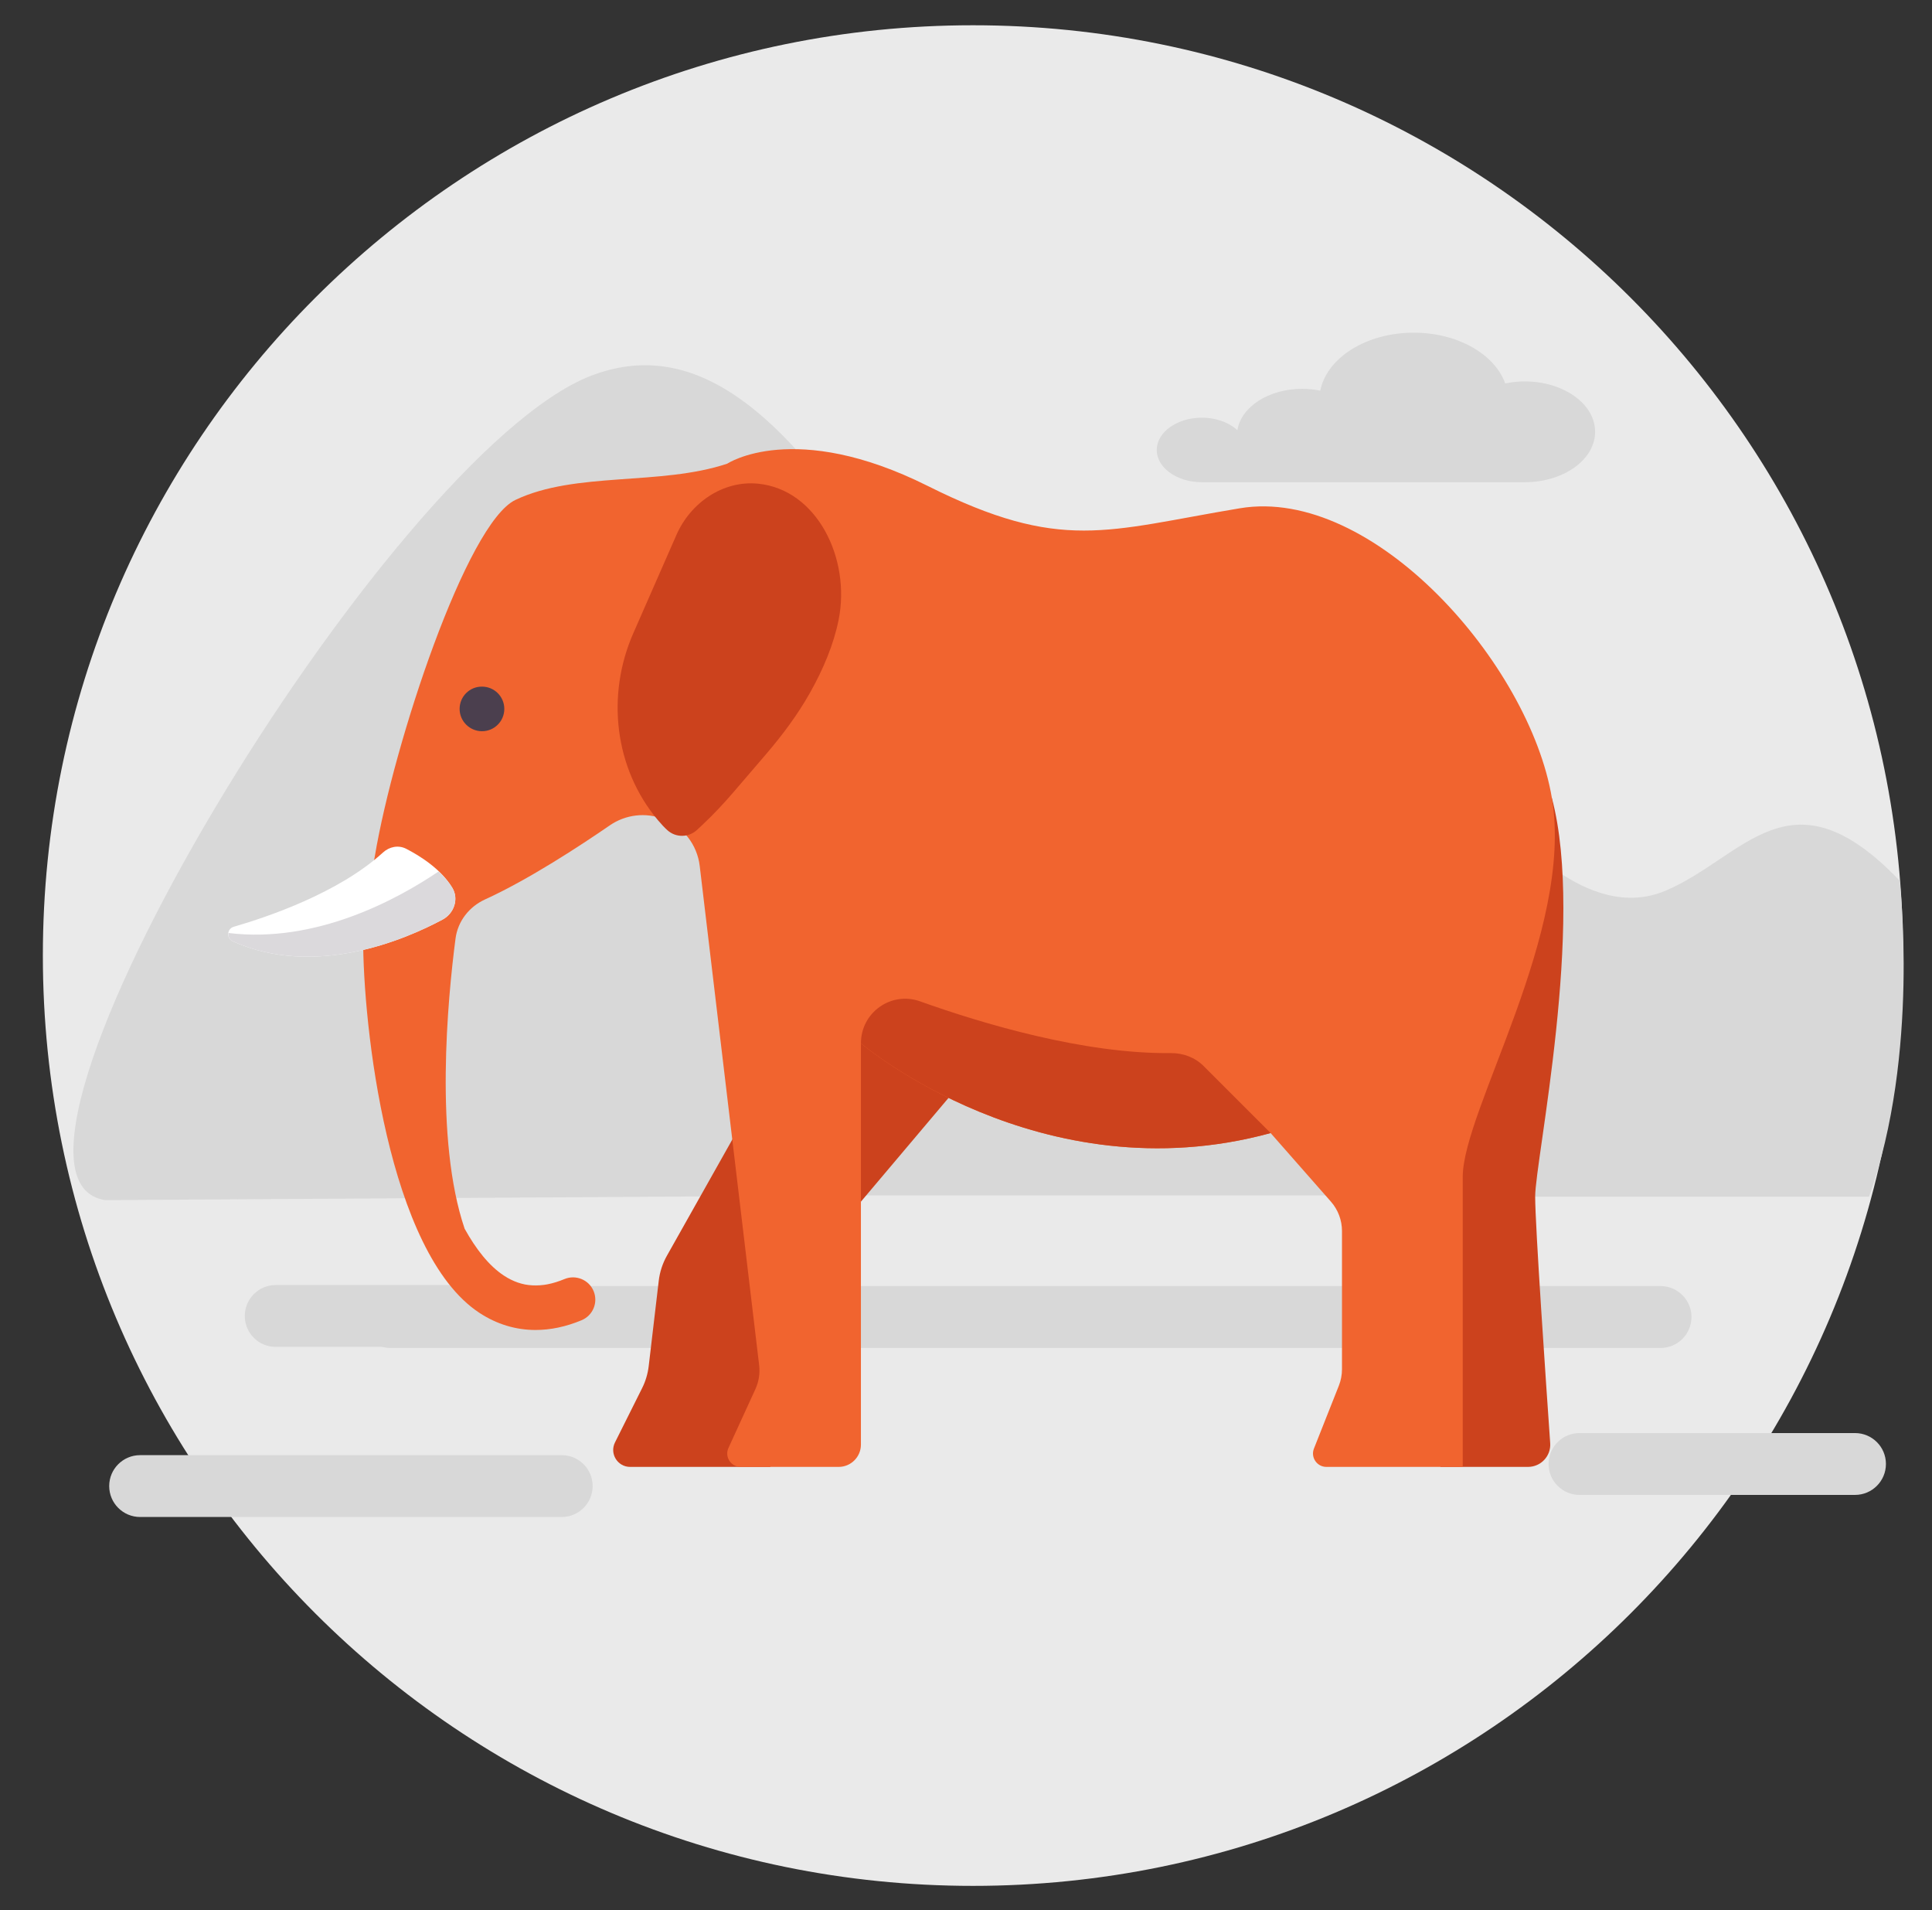 <?xml version="1.0" encoding="utf-8"?>
<!-- Generator: Adobe Illustrator 15.0.0, SVG Export Plug-In . SVG Version: 6.00 Build 0)  -->
<!DOCTYPE svg PUBLIC "-//W3C//DTD SVG 1.1//EN" "http://www.w3.org/Graphics/SVG/1.1/DTD/svg11.dtd">
<svg version="1.1" id="Capa_1" xmlns="http://www.w3.org/2000/svg" xmlns:xlink="http://www.w3.org/1999/xlink" x="0px" y="0px"
	 width="612px" height="605px" viewBox="0 93.5 612 605" enable-background="new 0 93.5 612 605" xml:space="preserve">
<rect x="0" y="93.5" width="612" height="605" fill="#333333" stroke="none"/>
<g>
	<path fill-rule="evenodd" clip-rule="evenodd" fill="#EAEAEA" d="M602.837,396.13c0,162.715-131.902,294.63-294.63,294.63
		c-162.715,0-294.63-131.915-294.63-294.63S145.492,101.5,308.207,101.5C470.935,101.5,602.837,233.415,602.837,396.13z"/>
	<path fill-rule="evenodd" clip-rule="evenodd" fill="#D8D8D8" d="M113.904,510.602c0-5.411,4.389-9.8,9.793-9.8h402.316
		c5.411,0,9.794,4.389,9.794,9.8l0,0c0,5.411-4.383,9.8-9.794,9.8H123.698C118.293,520.401,113.904,516.013,113.904,510.602
		L113.904,510.602z"/>
	<path fill-rule="evenodd" clip-rule="evenodd" fill="#D8D8D8" d="M587.613,547.354h-24.745h-13.035h-11.711h-13.035h-24.752
		c-5.411,0-9.788,4.377-9.788,9.787c0,5.411,4.377,9.801,9.788,9.801h24.752h13.035h11.711h13.035h24.745
		c5.411,0,9.794-4.39,9.794-9.801C597.407,551.731,593.024,547.354,587.613,547.354z"/>
	<path fill-rule="evenodd" clip-rule="evenodd" fill="#D8D8D8" d="M177.944,554.349h-24.752h-13.035h-8.495h-3.216h-13.035h-8.5
		H93.882h-3.216h-8.501H69.136H44.39c-5.411,0-9.8,4.376-9.8,9.787s4.389,9.8,9.8,9.8h24.746h13.029h8.501h3.216h13.029h8.5h13.035
		h3.216h8.495h13.035h24.752c5.405,0,9.788-4.389,9.788-9.8S183.349,554.349,177.944,554.349z"/>
	<path fill-rule="evenodd" clip-rule="evenodd" fill="#D8D8D8" d="M174.608,500.474h-24.752h-13.029H125.11h-13.029H87.335
		c-5.411,0-9.793,4.39-9.793,9.787c0,5.424,4.383,9.801,9.793,9.801h24.746h13.029h11.717h13.029h24.752
		c5.404,0,9.794-4.377,9.794-9.801C184.402,504.863,180.013,500.474,174.608,500.474z"/>
	<g>
		<path fill-rule="evenodd" clip-rule="evenodd" fill="#D8D8D8" d="M530.081,445.489c0,0-64.476-137.729-105.504-134.803
			c-41.028,2.932-52.746,57.141-93.774,27.842c-41.029-29.312-79.131-150.935-143.601-126.012
			c-64.476,24.897-202.211,253.74-153.854,261.068l237.621-1.476h241.449C512.418,472.108,542.366,471.213,530.081,445.489z"/>
		<path fill="#D8D8D8" d="M482.992,214.294c-2.15,0-4.219,0.233-6.187,0.643c-3.317-9.245-15.034-16.081-28.978-16.081
			c-15.078,0-27.546,7.99-29.607,18.376c-1.829-0.378-3.746-0.593-5.732-0.593c-10.613,0-19.354,5.726-20.515,13.104
			c-2.787-2.56-7.227-4.162-12.184-3.941c-7.101,0.315-12.891,4.452-13.332,9.542c-0.517,5.94,6.067,10.872,14.246,10.872h31.784
			h5.304h13.76h41.344h10.097c12.316,0,22.293-7.151,22.293-15.968C505.285,221.439,495.309,214.294,482.992,214.294z"/>
		<path fill-rule="evenodd" clip-rule="evenodd" fill="#D8D8D8" d="M474.208,369.984l4.036-14.53c0,0,24.216,30.674,49.239,20.18
			s39.553-39.553,74.263-3.229c0,0,6.458,54.89-9.687,100.093H483.087l-9.687-99.286"/>
	</g>
	<path fill="#CC421D" d="M456.291,558.069h27.723c4.1,0,7.328-3.443,7.044-7.523c-1.337-19.159-4.761-68.865-4.761-78.085
		c0-11.471,15.879-86.49,5.297-126.208l-25.597,25.597L456.291,558.069z"/>
	<path fill="#CC421D" d="M264.776,396.117l-53.439,94.935c-1.425,2.485-2.333,5.229-2.667,8.079l-3.179,27.01
		c-0.29,2.44-0.996,4.812-2.094,7l-8.583,17.172c-1.785,3.563,0.807,7.757,4.792,7.757h44.428l11.03-63.107l50.312-59.569
		L264.776,396.117z"/>
	<path fill="#F1642F" d="M491.594,346.253c-7.063-42.359-56.491-98.845-98.845-91.782c-42.365,7.057-56.491,14.12-98.851-7.063
		c-42.359-21.177-63.542-7.057-63.542-7.057c-21.183,7.057-48.06,2.421-67.074,11.471c-15.438,7.347-38.538,76.924-44.566,112.964
		c-0.504,2.996-3.651,19.064-3.683,25.591c-0.107,27.66,7.833,99.873,36.841,118.912c5.5,3.607,11.497,5.417,17.778,5.417
		c4.736,0,9.629-1.021,14.58-3.09c3.601-1.501,5.304-5.625,3.803-9.232c-1.488-3.602-5.657-5.285-9.226-3.803
		c-7.322,3.039-13.401,2.687-19.178-1.091c-4.698-3.084-8.816-8.312-12.448-14.852c-9.611-28.359-5.379-72.781-2.889-91.864
		c0.719-5.531,4.32-10.134,9.396-12.442c13.767-6.281,30.037-16.945,39.471-23.434c4.982-3.437,11.326-4.2,16.977-2.018l0,0
		c6.287,2.44,10.708,8.154,11.509,14.845l18.831,158.155c0.303,2.579-0.107,5.19-1.186,7.549l-8.539,18.635
		c-1.287,2.807,0.763,6.004,3.853,6.004h31.052c3.897,0,7.057-3.166,7.057-7.063V423.922c0,0,56.833,48.362,129.784,28.422
		l19.089,21.707c2.264,2.572,3.513,5.89,3.513,9.32v43.76c0,1.784-0.334,3.544-0.983,5.196l-7.902,19.946
		c-1.097,2.775,0.952,5.796,3.941,5.796h43.192v-91.788C463.354,445.099,498.65,388.619,491.594,346.253z"/>
	<g>
		<path fill="#CC421D" d="M272.722,423.871v0.051c0,0,56.826,48.356,129.777,28.422l-21.24-21.239
			c-2.755-2.756-6.526-4.124-10.424-4.086c-27.54,0.277-59.62-9.327-79.402-16.396C282.294,407.361,272.722,414.166,272.722,423.871
			z"/>
		<path fill="#CC421D" d="M214.288,262.884l-13.678,31.159c-8.627,19.657-5.998,42.789,7.807,59.216
			c1.097,1.299,2.119,2.384,3.002,3.178c2.68,2.409,6.704,2.346,9.358-0.088c0.53-0.479,1.091-1.009,1.684-1.57
			c3.544-3.323,6.868-6.874,10.033-10.569l10.103-11.78c5.203-6.067,10.021-12.499,13.949-19.461
			c4.219-7.473,7.536-15.337,9.113-23.194c3.872-19.354-6.83-41.281-25.584-43.097C229.019,245.611,218.752,252.706,214.288,262.884
			z"/>
	</g>
	<path fill="#FFFFFF" d="M74.055,387.005c10.752-3.109,33.297-10.746,47.272-23.522c2.031-1.854,4.894-2.428,7.334-1.173
		c4.383,2.251,11.093,6.452,14.644,12.411c2.093,3.512,0.517,8.072-3.097,10.001c-11.66,6.256-40.215,18.635-66.43,6.918
		C71.671,390.707,71.841,387.635,74.055,387.005z"/>
	<path fill="#4B3F4E" d="M152.694,325.077c-3.903,0-7.101-3.166-7.101-7.063c0-3.897,3.128-7.057,7.031-7.057h0.069
		c3.897,0,7.057,3.16,7.057,7.057C159.751,321.911,156.591,325.077,152.694,325.077z"/>
	<path fill="#DBD9DC" d="M138.927,369.492c-12.972,8.791-38.752,22.885-66.55,19.486c-0.164,1.034,0.252,2.157,1.394,2.661
		c26.221,11.717,54.776-0.662,66.437-6.918c3.607-1.936,5.19-6.489,3.097-10.008C142.137,372.759,140.58,371.063,138.927,369.492z"
		/>
</g>
</svg>
